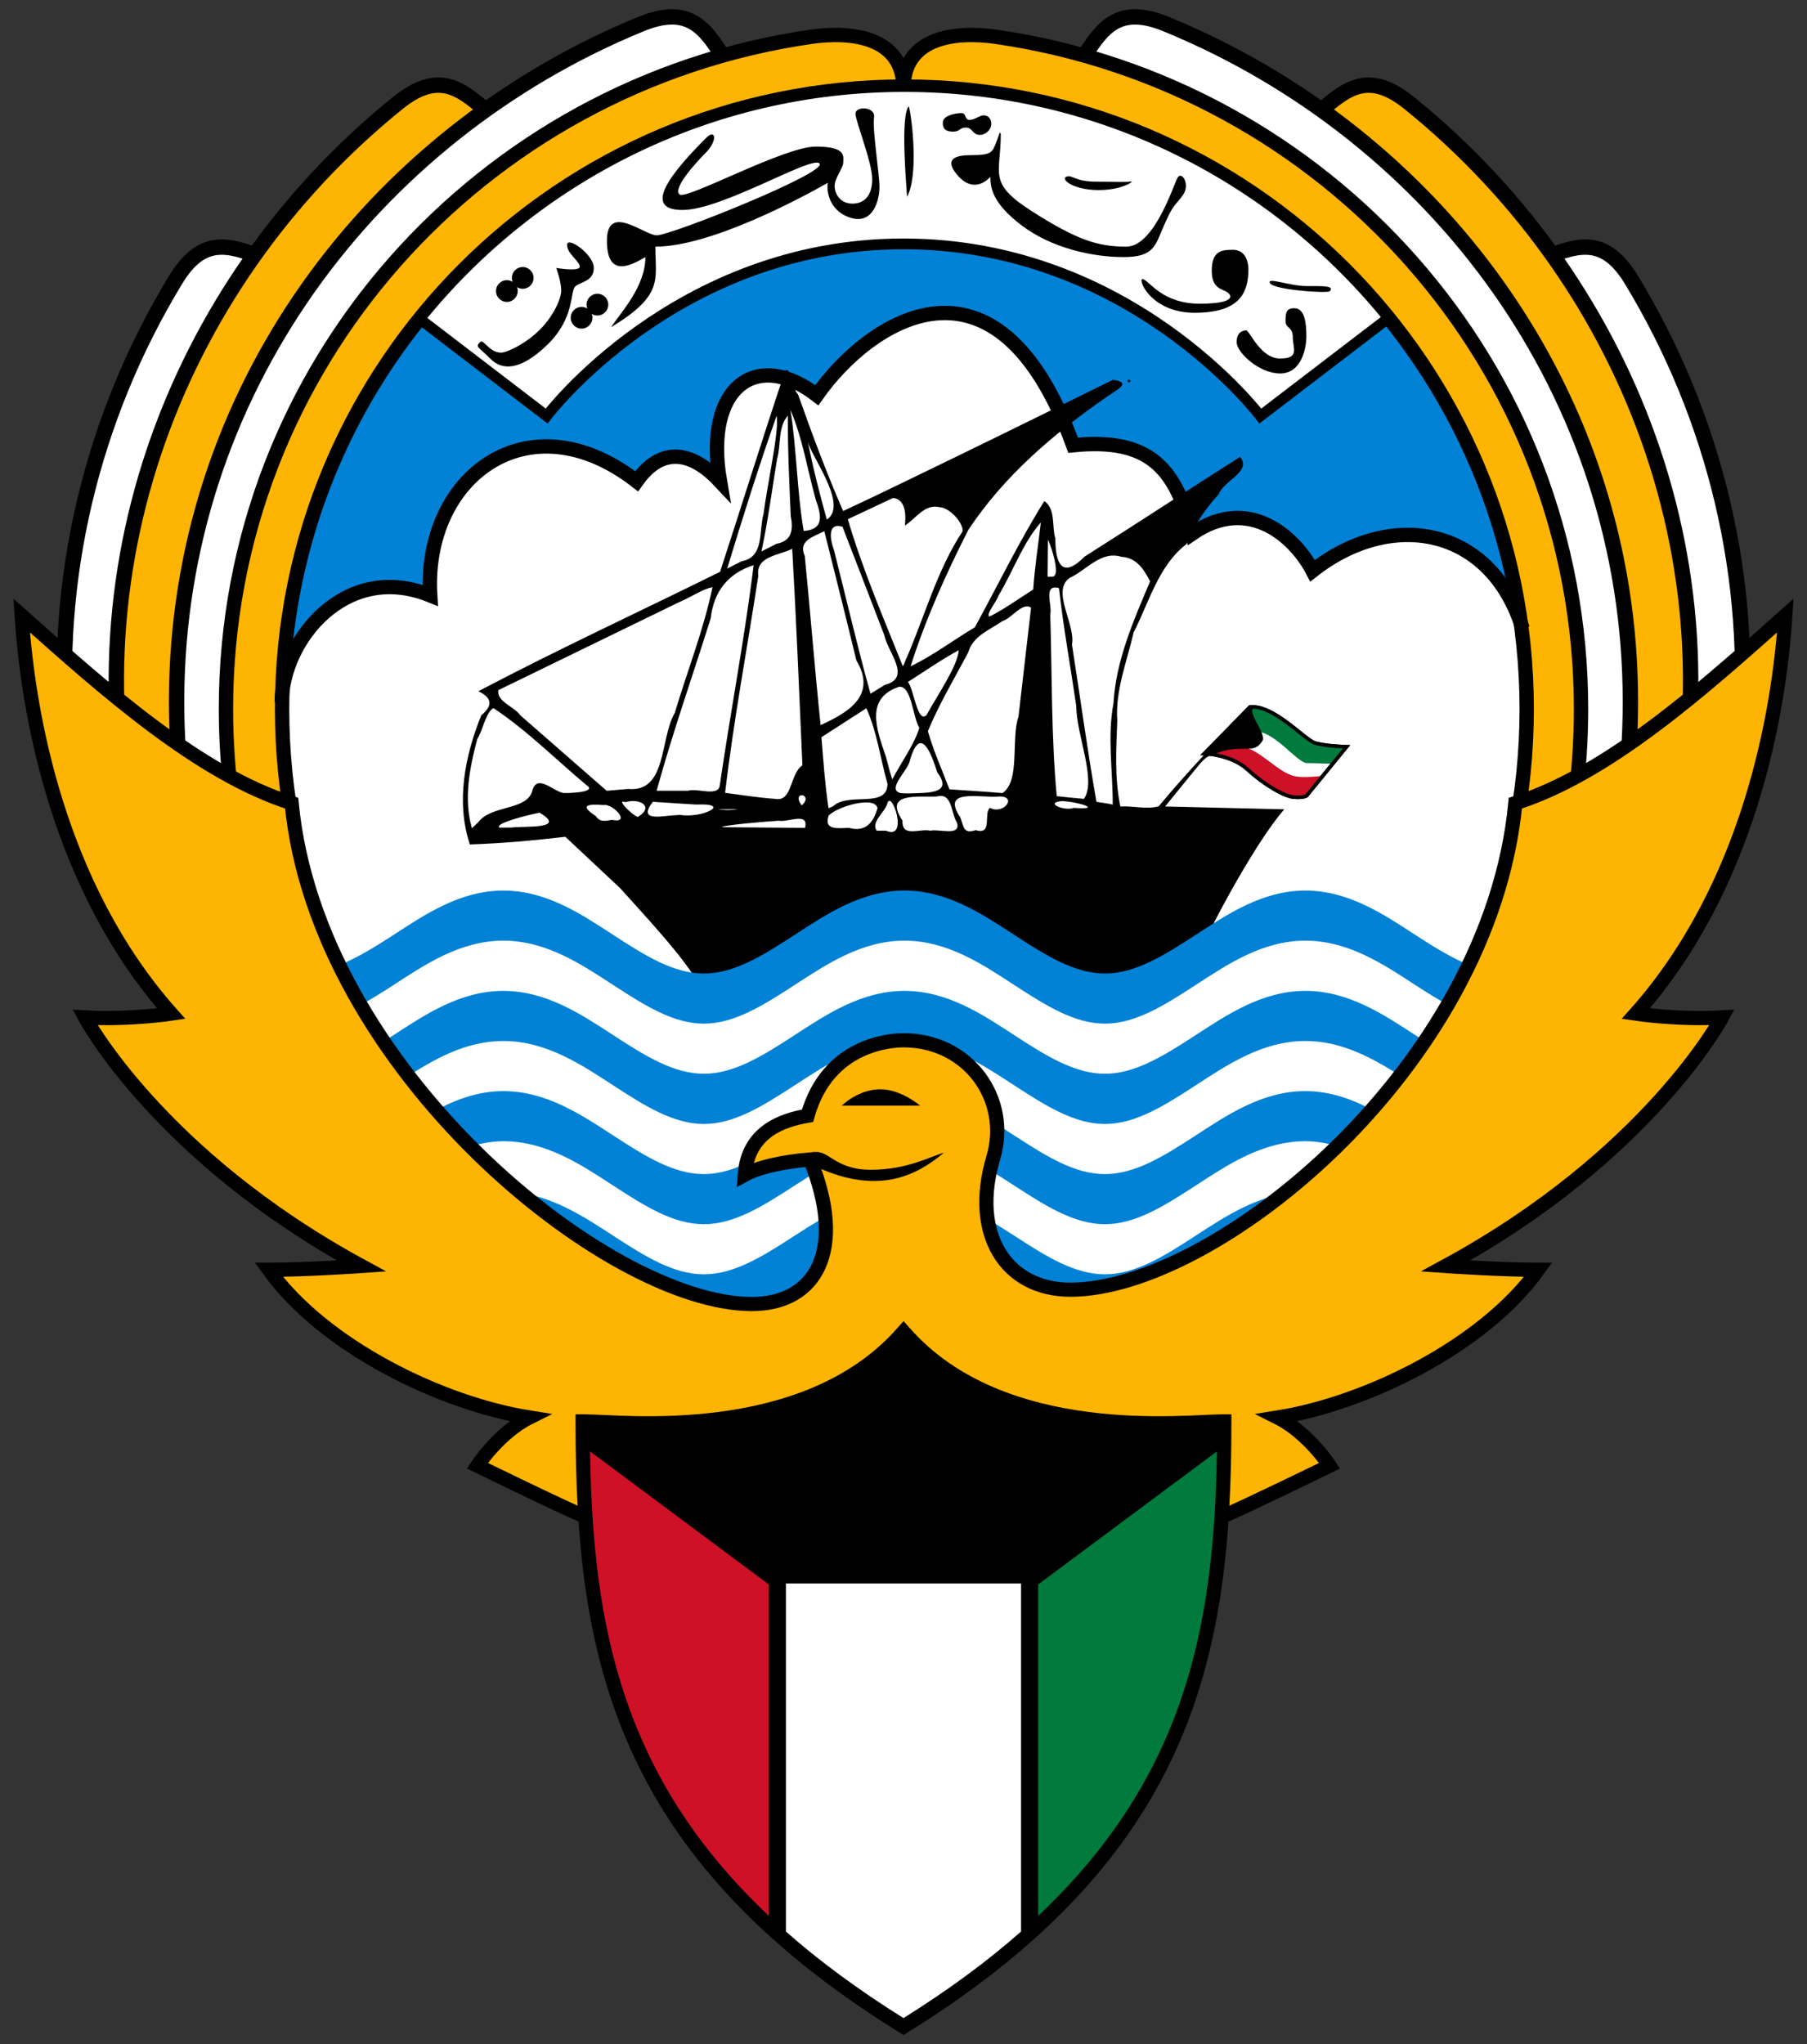 <svg version="1.0" id="svg3354" height="570" width="504" xmlns="http://www.w3.org/2000/svg">
  <rect width="100%" height="100%" fill="#333333" stroke="none"/>
  <defs id="defs3356">
    
  </defs>
  
  <g transform="translate(-211.951,-80.62)" id="layer1">
    <g transform="translate(-968.127,206.15)" id="layer2"></g>
    <g transform="translate(-1028.922,202.536)" id="g2445"></g>
    <path d="m -682.571,116.141 c 0,0.828 -0.672,1.5 -1.5,1.5 -0.828,0 -1.5,-0.672 -1.5,-1.5 0,-0.828 0.672,-1.5 1.5,-1.5 0.828,0 1.5,0.672 1.5,1.5 z" style="fill:#000000;stroke:none" id="path5218"></path>
    <g transform="translate(0.683,2.066)" id="g5347">
      <path style="fill:#ffffff;fill-opacity:1;fill-rule:nonzero;stroke:#000000;stroke-width:4.288;stroke-linecap:butt;stroke-linejoin:round;stroke-miterlimit:4;stroke-dashoffset:0;stroke-opacity:1" d="M 642.323,150.326 C 651.724,146.612 659.007,144.567 666.333,156.637 C 689.798,195.3 700.478,240.404 696.508,284.745 L 667.799,272.695" id="path5327"></path>
      <path id="path5329" d="M 579.578,109.492 C 587.158,102.804 593.312,98.406 604.304,107.27 C 667.526,158.253 699.027,242.781 674.478,325.285 L 653.513,301.623" style="fill:#feb402;fill-opacity:1;fill-rule:nonzero;stroke:#000000;stroke-width:4.288;stroke-linecap:butt;stroke-linejoin:round;stroke-miterlimit:4;stroke-dashoffset:0;stroke-opacity:1"></path>
      <path style="fill:#ffffff;fill-opacity:1;fill-rule:nonzero;stroke:#000000;stroke-width:4.288;stroke-linecap:butt;stroke-linejoin:round;stroke-miterlimit:4;stroke-dashoffset:0;stroke-opacity:1" d="M 513.513,94.48 C 518.87,85.909 523.515,79.938 536.578,85.299 C 611.714,116.134 666.014,188.169 666.014,274.248 C 666.014,283.702 665.366,293.007 664.112,302.119 L 664.112,302.119 L 643.156,294.48" id="path5331"></path>
      <path id="path5333" d="M 463.268,103.23 C 463.268,88.945 477.532,87.161 489.042,88.815 C 581.108,102.047 652.245,180.641 652.245,276.266 C 652.245,285.085 651.641,293.764 650.471,302.263 L 650.471,302.263 L 627.442,305.909" style="fill:#feb402;fill-opacity:1;fill-rule:nonzero;stroke:#000000;stroke-width:4;stroke-linecap:butt;stroke-linejoin:round;stroke-miterlimit:4;stroke-dashoffset:0;stroke-opacity:1"></path>
      <path id="path5325" d="M 284.212,150.326 C 274.811,146.612 267.528,144.567 260.202,156.637 C 236.737,195.3 226.058,240.404 230.027,284.745 L 258.736,272.695" style="opacity:1;fill:#ffffff;fill-opacity:1;fill-rule:nonzero;stroke:#000000;stroke-width:4.288;stroke-linecap:butt;stroke-linejoin:round;stroke-miterlimit:4;stroke-dashoffset:0;stroke-opacity:1"></path>
      <path style="opacity:1;fill:#feb402;fill-opacity:1;fill-rule:nonzero;stroke:#000000;stroke-width:4.288;stroke-linecap:butt;stroke-linejoin:round;stroke-miterlimit:4;stroke-dashoffset:0;stroke-opacity:1" d="M 346.957,109.492 C 339.378,102.804 333.223,98.406 322.231,107.27 C 259.009,158.253 227.508,242.781 252.057,325.285 L 273.022,301.623" id="path5323"></path>
      <path id="path5321" d="M 413.022,94.48 C 407.665,85.909 403.02,79.938 389.957,85.299 C 314.821,116.134 260.521,188.169 260.521,274.248 C 260.521,283.702 261.169,293.007 262.423,302.119 L 262.423,302.119 L 283.379,294.48" style="opacity:1;fill:#ffffff;fill-opacity:1;fill-rule:nonzero;stroke:#000000;stroke-width:4.288;stroke-linecap:butt;stroke-linejoin:round;stroke-miterlimit:4;stroke-dashoffset:0;stroke-opacity:1"></path>
      <path style="opacity:1;fill:#feb402;fill-opacity:1;fill-rule:nonzero;stroke:#000000;stroke-width:4;stroke-linecap:butt;stroke-linejoin:round;stroke-miterlimit:4;stroke-dashoffset:0;stroke-opacity:1" d="M -285.966,26.896 C -285.966,12.61 -300.23,10.826 -311.74,12.481 C -403.806,25.712 -474.943,104.307 -474.943,199.932 C -474.943,208.751 -474.339,217.43 -473.169,225.929 L -473.169,225.929 L -450.14,229.575" id="path5312" transform="translate(749.233,76.334)"></path>
      <path style="opacity:1;fill:#0182d6;fill-opacity:1;fill-rule:nonzero;stroke:none;stroke-width:4;stroke-linecap:butt;stroke-linejoin:round;stroke-miterlimit:4;stroke-dasharray:none;stroke-dashoffset:0;stroke-opacity:1" d="M 464.363,102.682 C 370.08,102.682 293.414,178.044 290.988,271.745 C 291.118,270.427 291.17,269.115 291.488,267.776 C 292.017,265.543 292.787,263.296 293.8,261.12 C 294.814,258.944 296.067,256.844 297.519,254.87 C 298.971,252.896 300.642,251.06 302.488,249.432 C 304.334,247.805 306.356,246.382 308.55,245.245 C 309.647,244.676 310.781,244.195 311.956,243.776 C 313.132,243.357 314.364,242.996 315.613,242.745 C 316.861,242.494 318.141,242.342 319.456,242.276 C 320.772,242.211 322.11,242.232 323.488,242.37 C 324.865,242.508 326.273,242.76 327.706,243.12 C 329.14,243.48 330.598,243.958 332.081,244.557 C 331.955,242.506 331.939,240.489 332.05,238.526 C 332.161,236.564 332.404,234.663 332.738,232.807 C 333.071,230.952 333.509,229.163 334.05,227.432 C 334.591,225.702 335.223,224.022 335.956,222.432 C 336.69,220.843 337.513,219.331 338.425,217.901 C 339.337,216.471 340.35,215.124 341.425,213.87 C 342.5,212.616 343.639,211.461 344.863,210.401 C 346.086,209.342 347.38,208.375 348.738,207.526 C 350.095,206.678 351.543,205.927 353.019,205.307 C 354.495,204.688 356.001,204.212 357.581,203.839 C 359.162,203.465 360.818,203.199 362.488,203.089 C 364.157,202.979 365.837,203.012 367.581,203.182 C 369.326,203.353 371.121,203.682 372.925,204.151 C 374.729,204.62 376.545,205.242 378.394,206.026 C 380.243,206.811 382.109,207.752 383.988,208.87 C 385.866,209.987 387.781,211.277 389.675,212.745 C 390.591,211.451 391.506,210.339 392.456,209.432 C 393.406,208.526 394.388,207.825 395.363,207.276 C 396.337,206.728 397.311,206.34 398.3,206.12 C 399.29,205.9 400.275,205.854 401.269,205.932 C 402.263,206.011 403.28,206.209 404.269,206.557 C 405.258,206.906 406.232,207.376 407.206,207.964 C 408.181,208.552 409.131,209.259 410.081,210.057 C 411.031,210.856 411.978,211.766 412.894,212.745 C 412.326,209.43 412.077,206.353 412.081,203.557 C 412.086,200.762 412.354,198.244 412.863,195.995 C 413.372,193.746 414.106,191.764 415.05,190.089 C 415.522,189.251 416.045,188.496 416.613,187.807 C 417.181,187.119 417.801,186.5 418.456,185.964 C 419.111,185.427 419.817,184.97 420.55,184.589 C 421.284,184.208 422.028,183.904 422.831,183.682 C 423.635,183.461 424.498,183.336 425.363,183.276 C 426.227,183.217 427.102,183.232 428.019,183.339 C 429.854,183.552 431.775,184.097 433.769,184.995 C 435.763,185.893 437.842,187.135 439.925,188.745 C 441.725,186.188 443.843,183.571 446.238,181.057 C 448.632,178.544 451.292,176.122 454.144,173.995 C 455.57,172.931 457.036,171.961 458.55,171.057 C 460.064,170.154 461.622,169.32 463.206,168.62 C 464.791,167.92 466.412,167.355 468.05,166.901 C 469.688,166.447 471.345,166.129 473.019,165.964 C 474.693,165.798 476.388,165.766 478.081,165.932 C 479.775,166.099 481.481,166.455 483.175,166.995 C 484.87,167.535 486.559,168.256 488.238,169.214 C 489.916,170.171 491.592,171.359 493.238,172.776 C 494.883,174.193 496.486,175.857 498.081,177.776 C 499.676,179.696 501.242,181.874 502.769,184.339 C 504.296,186.803 505.796,189.536 507.238,192.589 C 508.68,195.641 510.055,198.999 511.394,202.682 C 514.073,202.415 516.545,202.336 518.8,202.401 C 521.055,202.466 523.11,202.695 524.988,203.089 C 526.865,203.482 528.566,204.027 530.113,204.745 C 531.659,205.463 533.039,206.332 534.3,207.37 C 535.561,208.408 536.716,209.61 537.738,210.964 C 538.76,212.318 539.659,213.829 540.488,215.495 C 541.316,217.161 542.056,218.99 542.738,220.964 C 543.419,222.937 544.032,225.062 544.613,227.339 C 546.622,225.955 548.589,224.945 550.488,224.245 C 552.386,223.545 554.219,223.149 555.988,223.026 C 557.757,222.903 559.462,223.052 561.081,223.401 C 562.701,223.75 564.256,224.312 565.706,225.026 C 567.157,225.741 568.506,226.615 569.769,227.589 C 571.032,228.562 572.183,229.618 573.238,230.745 C 574.292,231.872 575.254,233.07 576.081,234.245 C 576.909,235.42 577.626,236.566 578.206,237.682 C 580.93,235.54 583.721,233.734 586.581,232.276 C 589.442,230.818 592.369,229.729 595.269,228.964 C 596.719,228.581 598.17,228.265 599.613,228.057 C 601.055,227.85 602.472,227.745 603.894,227.714 C 605.316,227.682 606.723,227.725 608.113,227.87 C 609.503,228.015 610.892,228.265 612.238,228.589 C 613.584,228.912 614.886,229.305 616.175,229.807 C 617.465,230.31 618.735,230.906 619.956,231.589 C 621.178,232.271 622.347,233.037 623.488,233.901 C 624.629,234.765 625.752,235.73 626.8,236.776 C 627.849,237.822 628.825,238.953 629.769,240.182 C 630.713,241.412 631.598,242.737 632.425,244.151 C 633.253,245.565 634.039,247.083 634.738,248.682 C 635.233,249.816 635.625,251.049 636.05,252.276 C 624.326,167.838 552.012,102.682 464.363,102.682 z" id="path5297"></path>
      <path id="path5175" style="fill:#ffffff;fill-rule:evenodd;stroke:none;stroke-width:4;stroke-linecap:butt;stroke-linejoin:miter;stroke-miterlimit:4;stroke-dasharray:none;stroke-opacity:1" d="M 635.789,253.754 C 636.745,261.128 637.09,268.634 637.09,276.266 C 637.09,372.077 559.33,449.837 463.519,449.837 C 367.708,449.837 289.948,372.077 289.948,276.266 C 289.948,180.455 289.851,291.56 289.851,274.387 C 289.851,257.215 307.516,234.961 331.254,244.557 C 329.234,211.727 358.529,189.251 388.833,212.737 C 396.157,202.383 404.743,204.909 412.067,212.737 C 407.521,186.221 422.421,175.867 439.088,188.746 C 453.483,168.291 489.151,143.766 510.58,202.695 C 532.008,200.552 539.151,209.123 543.794,227.337 C 559.866,216.266 572.723,228.766 577.366,237.695 C 599.151,220.552 626.86,225.183 635.789,253.754 z"></path>
      <g id="g5165" transform="translate(732.838,-0.826)">
        <path style="fill:#ffffff;fill-rule:evenodd;stroke:#000000;stroke-width:1px;stroke-linecap:butt;stroke-linejoin:miter;stroke-opacity:1" d="M -384.911,195.914 C -378.393,195.11 -369.643,205.021 -366.786,205.914 C -363.929,206.807 -357.946,206.985 -357.946,206.985 L -369.107,220.646 C -369.107,220.646 -370.089,221.271 -372.768,221.003 C -375.446,220.735 -380.982,217.521 -385.536,213.325 C -390.089,209.128 -397.589,208.86 -397.589,208.86 L -384.911,195.914 z" id="path5163" transform="translate(211.951,80.62)"></path>
        <path transform="translate(211.951,80.62)" id="path5151" d="M -384.281,195.875 C -384.489,195.88 -384.703,195.881 -384.906,195.906 L -386,197.031 L -384.281,202.625 C -378.121,202.089 -371.884,211.531 -368.938,211.531 C -367.645,211.531 -364.677,211.622 -361.781,211.719 L -357.938,207 C -357.938,207 -363.924,206.799 -366.781,205.906 C -369.549,205.041 -377.84,195.727 -384.281,195.875 z" style="fill:#007a3d;fill-opacity:1;fill-rule:evenodd;stroke:none;stroke-width:1px;stroke-linecap:butt;stroke-linejoin:miter;stroke-opacity:1"></path>
        <path id="path5156" transform="translate(211.951,80.62)" d="M -391.875,204.406 L -395.281,206.531 L -397.594,208.875 C -397.594,208.875 -390.085,209.116 -385.531,213.312 C -380.978,217.509 -375.46,220.732 -372.781,221 C -370.103,221.268 -369.094,220.656 -369.094,220.656 L -364.562,215.094 C -367.483,215.407 -370.52,215.594 -372.406,215.188 C -376.96,214.205 -381.884,208.049 -386.438,207.156 L -391.875,204.406 z" style="fill:#ce1126;fill-opacity:1;fill-rule:evenodd;stroke:none;stroke-width:1px;stroke-linecap:butt;stroke-linejoin:miter;stroke-opacity:1"></path>
        <path transform="translate(211.951,80.62)" id="path5149" d="M -384.911,195.914 C -378.393,195.11 -369.643,205.021 -366.786,205.914 C -363.929,206.807 -357.946,206.985 -357.946,206.985 L -369.107,220.646 C -369.107,220.646 -370.089,221.271 -372.768,221.003 C -375.446,220.735 -380.982,217.521 -385.536,213.325 C -390.089,209.128 -397.589,208.86 -397.589,208.86 L -384.911,195.914 z" style="fill:none;fill-rule:evenodd;stroke:#000000;stroke-width:1px;stroke-linecap:butt;stroke-linejoin:miter;stroke-opacity:1"></path>
      </g>
      <path style="fill:#000000;fill-opacity:1;fill-rule:nonzero;stroke:none;stroke-width:1;stroke-linecap:butt;stroke-linejoin:round;stroke-miterlimit:4;stroke-dashoffset:0;stroke-opacity:1" d="m 475.732,206.987 c 15.363,-7.458 30.646,-14.998 45.951,-22.535 5.682,0.776 0.674,2.97 -1.808,4.828 -14.722,10.165 -28.714,22.109 -38.6,37.154 -6.192,12.245 -11.88,24.813 -16.024,37.908 6.285,-3.013 11.904,-7.31 17.908,-10.874 6.453,-11.74 12.292,-23.859 19.393,-35.212 3.261,2.343 2.007,6.978 3.074,10.435 -0.021,7.037 1.902,11.406 8.13,5.072 14.52,-9.177 28.871,-18.615 43.382,-27.807 3.392,4.081 -4.731,6.706 -5.916,10.375 -3.805,4.137 -6.935,8.728 -9.043,13.948 -7.813,6.002 -10.363,16.127 -14.719,24.59 -1.869,8.168 -5.149,16.136 -4.568,24.653 -0.318,7.998 -0.771,16.002 0.86,23.898 3.482,-0.214 7.569,0.911 10.705,-0.07 8.767,-10.484 15.988,-17.799 25.337,-27.771 0.15,1.632 0.284,-0.075 1.593,0.363 -3.118,0.096 3.193,7.249 2.044,9.105 -2.352,3.796 -4.395,1.302 -10.984,2.886 -4.102,1.471 -4.487,1.024 -7.375,4.652 -2.948,3.612 -5.897,7.223 -8.845,10.835 11.084,0.265 22.169,0.531 33.253,0.796 -8.282,9.369 -23.202,36.865 -27.406,48.698 -42.518,7.035 -88.411,-0.05 -135.367,0.997 -3.932,-7.851 -16.693,-21.195 -22.473,-27.717 -5.095,-4.773 -10.19,-9.545 -15.285,-14.318 -8.841,1.022 -17.731,1.844 -26.625,2.128 -3.952,-11.87 -1.367,-24.769 3.19,-36.016 3.29,-2.694 2.991,-4.923 -0.826,-6.695 22.134,-11.654 44.965,-22.191 67.427,-33.307 6.053,-18.594 11.901,-37.363 18.056,-55.857 1.491,-2.183 2.101,5.003 3.688,6.418 3.875,10.931 7.944,21.907 12.578,32.493 9.826,-4.551 19.539,-9.349 29.292,-14.056 m -17.332,103.2 c 6.5,2.793 1.488,-11.715 0.358,-7.602 -0.67,2.531 -4.622,5.096 -2.964,7.602 0.869,0 1.737,0 2.606,0 z m 12.406,0 c 2.254,-0.606 8.597,1.703 7.379,-2.253 -1.715,-2.67 -1.251,-8.517 -5.637,-7.292 -5.158,0.229 -14.969,-1.283 -9.553,6.712 -0.243,4.898 4.83,2.114 7.811,2.833 z m 12.626,-0.155 c 4.855,1.474 2.036,-4.846 3.973,-6.212 3.812,1.967 7.692,-3.222 2.639,-3.184 -5.137,0.541 -16.472,-2.48 -10.989,5.719 1.107,2.663 0.76,4.837 4.378,3.677 z m -138.862,-2.096 c 3.626,-5.012 13.416,-3.279 15.119,-8.706 1.273,-5.142 5.691,-0.137 8.68,0.431 1.626,0.088 9.532,-0.164 6.548,-2.132 -8.638,-7.215 -16.696,-15.365 -26.039,-21.546 -2.231,1.433 -2.855,6.043 -4.492,8.649 -2.149,8.046 -3.811,16.648 -1.505,24.845 0.563,-0.514 1.126,-1.028 1.689,-1.542 z m 9.25,1.368 c 3.614,-0.479 15.862,0.56 7.953,-4.145 -3.229,0.611 -12.737,2.991 -11.197,4.167 1.081,-0.008 2.162,-0.015 3.243,-0.023 z m 69.843,-0.012 c 4.046,0.033 8.092,0.066 12.138,0.099 1.174,-4.557 -4.777,-1.467 -7.357,-1.996 -3.833,0.238 -15.983,1.281 -15.785,1.807 3.668,0.03 7.336,0.06 11.003,0.09 z m 24.434,0.099 c 4.522,1.239 6.757,-1.36 7.926,-5.504 -0.716,-3.489 -10.991,-0.549 -13.615,2.048 -1.507,4.331 2.865,3.478 5.689,3.456 z m -66.117,-2.226 c 5.522,1.116 0.222,-4.614 -2.282,-4.131 -4.206,-0.311 -7.134,-0.132 -2.303,3.022 1.264,1.858 2.657,1.385 4.585,1.109 z m 7.398,-0.958 c 4.343,-2.696 0.401,-5.213 -3.655,-3.98 -3.266,-1.196 3.359,4.982 3.655,3.98 z m 11.601,-0.43 c 6.233,1.023 14.744,-3.352 4.486,-2.886 -4.03,-0.255 -8.06,-0.51 -12.09,-0.765 -4.453,5.682 2.579,3.914 6.01,3.751 0.531,-0.033 1.063,-0.067 1.594,-0.1 z m 13.332,-1.347 c 8.913,-0.35 -8.893,-0.272 0,0 z m 29.348,-1.073 c 4.212,-4.069 15.169,0.812 15.141,-6.286 -1.979,-6.985 -2.912,-14.461 -5.888,-21.031 -4.175,2.69 -8.35,5.381 -12.525,8.071 0.533,6.613 0.998,13.238 1.976,19.803 0.432,-0.186 0.864,-0.372 1.295,-0.558 z m 67.092,0.462 c 8.399,0.614 1.533,-1.682 -3.267,-1.899 -5.184,0.453 0.794,2.908 3.267,1.899 z m -75.746,-0.796 c 3.283,-3.096 -3.071,-4.155 -0.229,0 l 0.229,0 z m 86.627,-0.119 c 0.02,-9.443 -1.542,-18.891 0.206,-28.277 0.696,-11.934 5.607,-23.096 10.221,-33.977 -1.753,-3.349 -3.776,-6.621 -8.011,-6.838 -5.684,-1.785 -9.691,3.696 -14.415,5.872 -5.246,3.643 1.696,12.928 0.625,18.61 2.304,14.608 4.269,29.274 6.834,43.838 1.515,0.249 3.046,0.415 4.541,0.772 z m -94.068,-1.588 c 4.766,0.846 3.957,-6.956 7.511,-9.383 -0.885,-20.104 -1.699,-40.253 -2.845,-60.355 -3.64,1.882 -10.224,1.999 -9.451,7.539 -3.088,20.164 -6.882,40.263 -9.265,60.501 4.676,0.623 9.342,1.36 14.05,1.697 z m 86.038,-0.018 c 3.595,-5.196 -2.126,-17.8 -2.141,-25.849 -1.586,-10.972 -3.59,-21.908 -4.824,-32.917 -4.565,-1.217 -1.798,4.743 -2.433,7.373 0.517,16.881 0.253,33.819 1.809,50.644 2.527,0.267 5.054,0.547 7.588,0.748 z m -48.817,-1.517 c 4.828,-0.202 12.6,0.339 7.885,-5.893 -1.687,-5.485 -4.71,-13.17 -7.575,-3.466 -0.286,2.779 -6.652,8.078 -2.736,9.271 l 1.128,0.076 1.297,0.012 0,0 z m 26.086,-0.089 c 5.04,-3.314 2.327,-15.111 4.474,-21.333 1.18,-10.115 2.336,-20.232 3.505,-30.348 -2.349,-1.727 -5.394,2.972 -8.014,3.742 -3.594,2.507 -8.178,4.093 -9.51,8.701 -3.836,7.279 -8.111,14.363 -11.251,21.977 1.579,5.55 3.964,10.829 6.014,16.216 4.928,0.339 9.86,0.627 14.782,1.046 z m -104.419,-1.151 c 10.913,1.028 8.821,-14.033 13.008,-21.166 3.503,-11.668 8.062,-23.241 10.544,-35.087 -2.619,0.42 -6.248,2.921 -9.254,4.138 -16.814,8.182 -33.628,16.364 -50.441,24.546 -0.665,3.184 4.38,4.565 6.062,7.008 8.037,7.023 16.074,14.046 24.112,21.069 1.99,-0.169 3.98,-0.338 5.969,-0.507 z m 16.715,0.503 c 2.645,-0.828 8.434,1.751 8.853,-1.458 2.986,-20.504 6.918,-40.898 9.454,-61.447 -7.086,2.263 -11.113,7.255 -11.981,14.854 -5.029,16.007 -10.637,31.91 -15.081,48.051 2.918,0 5.837,0 8.755,0 z m 56.985,-3.184 c 2.453,-4.686 6.02,-9.484 7.54,-14.355 -1.921,-3.289 -2.126,-11.618 -5.59,-11.476 -9.589,3.169 -6.408,11.731 -3.745,19.49 0.591,2.114 1.068,4.268 1.794,6.341 z m -19.999,-15.123 c 8.176,-3.713 15.672,-8.448 9.97,-18.059 -2.895,-12.022 -5.949,-24.005 -8.93,-36.005 -3.119,1.594 -7.371,2.564 -5.456,6.926 1.556,15.7 2.793,31.495 4.415,47.138 z m 29.535,-2.786 c 3.011,-5.488 8.701,-13.711 9.004,-18.113 -4.889,2.672 -9.461,5.871 -14.162,8.852 1.722,2.467 2.652,11.625 5.158,9.261 z m -11.597,-8.436 c 7.627,-1.97 0.774,-9.055 -0.18,-13.889 -3.865,-10.078 -7.772,-20.139 -11.66,-30.207 -4.361,-1.326 -3.395,3.822 -2.398,6.401 3.4,13.391 6.516,26.864 10.209,40.173 1.343,-0.826 2.686,-1.653 4.029,-2.479 z m 6.059,-7.535 c 5.124,-11.804 8.47,-24.434 15.596,-35.275 0.266,-2.324 -3.623,-6.644 -6.402,-6.725 -4.182,-1.005 -6.554,3.135 -9.685,5.116 0.354,-2.998 0.197,-7.378 -3.311,-7.69 -4.203,1.975 -8.405,3.951 -12.608,5.926 4.069,13.823 9.844,27.315 15.239,40.724 0.267,0.846 0.923,-1.917 1.171,-2.076 z m 61.989,-76.755 c -1.428,-1.017 1.428,-1.017 0,0 z m -38.907,65.266 c 4.289,-2.143 8.168,-5.013 12.222,-7.561 0.416,-6.262 1.416,-12.471 2.133,-18.704 -5.014,5.636 -7.791,13.725 -11.823,20.415 -0.401,1.527 -3.667,5.322 -2.532,5.851 z m 17.465,-11.143 c 3.028,0.117 -1.24,-11.207 -1.147,-10.178 -0.032,3.393 -0.064,6.785 -0.096,10.178 0.414,0 0.828,0 1.243,0 z m -86.532,-4.314 c 6.358,-1.157 4.705,-8.365 6.062,-13.164 1.048,-8.159 4.523,-23.787 3.643,-27.349 -4.97,14.065 -9.43,28.313 -13.782,42.579 1.359,-0.689 2.718,-1.377 4.077,-2.066 z m 9.694,-4.848 c 4.358,-0.822 4.7,-3.993 3.958,-7.798 -0.394,-9.305 -0.866,-18.614 -0.793,-27.93 -2.85,3.178 -1.855,8.187 -3.032,12.161 -1.407,8.571 -2.516,17.203 -4.337,25.697 1.401,-0.71 2.802,-1.42 4.203,-2.13 z m 7.583,-3.572 c 6.131,-0.484 4.701,-4.841 3.305,-8.943 -2.294,-8.271 -3.664,-17.013 -6.999,-24.824 1.748,11.156 1.815,22.832 3.694,33.767 z m 6.44,-3.184 c 6.213,-4.083 -4.682,-17.979 -5.331,-21.901 1.453,7.367 3.328,14.667 5.331,21.901 z" id="path5143"></path>
      <path style="fill:#0182d6;fill-opacity:1;fill-rule:evenodd;stroke:#000000;stroke-width:0;stroke-linecap:butt;stroke-linejoin:miter;stroke-miterlimit:4;stroke-dasharray:none;stroke-opacity:1" d="M 305.747,347.725 C 307.123,350.677 308.441,353.664 309.985,356.538 C 310.725,357.916 311.591,359.218 312.367,360.576 C 317.394,358.2 322.029,355.116 326.442,352.244 C 335.327,346.46 343.278,341.54 351.653,341.54 C 360.028,341.54 367.979,346.46 376.864,352.244 C 385.75,358.028 395.572,364.679 407.582,364.679 C 419.592,364.679 429.445,358.028 438.33,352.244 C 447.216,346.46 455.166,341.54 463.542,341.54 C 471.917,341.54 479.836,346.46 488.722,352.244 C 497.607,358.028 507.429,364.679 519.439,364.679 C 531.449,364.679 541.271,358.028 550.157,352.244 C 559.042,346.46 566.993,341.54 575.368,341.54 C 583.743,341.54 591.694,346.46 600.58,352.244 C 604.955,355.092 609.553,358.144 614.531,360.512 C 615.409,358.96 616.391,357.479 617.222,355.897 C 618.63,353.219 619.825,350.417 621.089,347.661 C 616.237,345.682 611.35,342.703 606.117,339.297 C 597.231,333.513 587.378,326.862 575.368,326.862 C 563.358,326.862 553.536,333.513 544.651,339.297 C 535.765,345.08 527.815,350.001 519.439,350.001 C 511.064,350.001 503.145,345.08 494.259,339.297 C 485.374,333.513 475.552,326.862 463.542,326.862 C 451.531,326.862 441.679,333.513 432.793,339.297 C 423.908,345.08 415.957,350.001 407.582,350.001 C 399.207,350.001 391.287,345.08 382.401,339.297 C 373.516,333.513 363.663,326.862 351.653,326.862 C 339.643,326.862 329.821,333.513 320.935,339.297 C 315.633,342.748 310.662,345.751 305.747,347.725 z" id="path4032"></path>
      <path style="fill:#ffffff;fill-opacity:1;fill-rule:evenodd;stroke:#000000;stroke-width:0;stroke-linecap:butt;stroke-linejoin:miter;stroke-miterlimit:4;stroke-dasharray:none;stroke-opacity:1" d="M 311.439,359.006 C 313.345,362.423 315.296,365.813 317.409,369.101 C 317.839,369.771 318.332,370.392 318.77,371.056 C 321.415,369.475 323.968,367.859 326.442,366.249 C 335.327,360.465 343.278,355.545 351.653,355.545 C 360.028,355.545 367.979,360.465 376.864,366.249 C 385.75,372.033 395.572,378.652 407.582,378.652 C 419.592,378.652 429.445,372.033 438.33,366.249 C 447.216,360.465 455.166,355.545 463.542,355.545 C 471.917,355.545 479.836,360.465 488.722,366.249 C 497.607,372.033 507.429,378.652 519.439,378.652 C 531.449,378.652 541.271,372.033 550.157,366.249 C 559.042,360.465 566.993,355.545 575.368,355.545 C 583.743,355.545 591.694,360.465 600.58,366.249 C 603.017,367.835 605.555,369.431 608.158,370.992 C 608.793,370.028 609.49,369.117 610.107,368.14 C 611.997,365.149 613.741,362.054 615.459,358.942 C 612.416,357.262 609.347,355.372 606.117,353.269 C 597.231,347.486 587.378,340.835 575.368,340.835 C 563.358,340.835 553.536,347.486 544.651,353.269 C 535.765,359.053 527.815,363.974 519.439,363.974 C 511.064,363.974 503.145,359.053 494.259,353.269 C 485.374,347.486 475.552,340.835 463.542,340.835 C 451.531,340.835 441.679,347.486 432.793,353.269 C 423.908,359.053 415.957,363.974 407.582,363.974 C 399.207,363.974 391.287,359.053 382.401,353.269 C 373.516,347.486 363.663,340.835 351.653,340.835 C 339.643,340.835 329.821,347.486 320.935,353.269 C 317.662,355.4 314.52,357.312 311.439,359.006 z" id="path4041"></path>
      <path style="fill:#0182d6;fill-opacity:1;fill-rule:evenodd;stroke:#000000;stroke-width:0;stroke-linecap:butt;stroke-linejoin:miter;stroke-miterlimit:4;stroke-dasharray:none;stroke-opacity:1" d="M 317.594,369.358 C 320.115,373.266 322.746,377.097 325.514,380.799 C 325.815,380.602 326.142,380.417 326.442,380.222 C 335.327,374.438 343.278,369.518 351.653,369.518 C 360.028,369.518 367.979,374.438 376.864,380.222 C 385.75,386.006 395.572,392.624 407.582,392.624 C 419.592,392.624 429.445,386.006 438.33,380.222 C 447.216,374.438 455.166,369.518 463.542,369.518 C 471.917,369.518 479.836,374.438 488.722,380.222 C 497.607,386.006 507.429,392.624 519.439,392.624 C 531.449,392.624 541.271,386.006 550.157,380.222 C 559.042,374.438 566.993,369.518 575.368,369.518 C 583.743,369.518 591.694,374.438 600.58,380.222 C 600.84,380.391 601.122,380.564 601.384,380.735 C 601.638,380.397 601.905,380.081 602.157,379.741 C 604.658,376.367 607.042,372.86 609.334,369.293 C 608.26,368.611 607.217,367.959 606.117,367.242 C 597.231,361.459 587.378,354.84 575.368,354.84 C 563.358,354.84 553.536,361.459 544.651,367.242 C 535.765,373.026 527.815,377.946 519.439,377.946 C 511.064,377.946 503.145,373.026 494.259,367.242 C 485.374,361.459 475.552,354.84 463.542,354.84 C 451.531,354.84 441.679,361.459 432.793,367.242 C 423.908,373.026 415.957,377.946 407.582,377.946 C 399.207,377.946 391.287,373.026 382.401,367.242 C 373.516,361.459 363.663,354.84 351.653,354.84 C 339.643,354.84 329.821,361.459 320.935,367.242 C 319.798,367.982 318.703,368.654 317.594,369.358 z" id="path4050"></path>
      <path style="fill:#ffffff;fill-opacity:1;fill-rule:evenodd;stroke:#000000;stroke-width:0;stroke-linecap:butt;stroke-linejoin:miter;stroke-miterlimit:4;stroke-dasharray:none;stroke-opacity:1" d="M 324.338,379.068 C 324.811,379.714 325.219,380.415 325.699,381.055 C 328.034,384.168 330.492,387.144 332.969,390.093 C 339.345,386.269 345.371,383.491 351.653,383.491 C 360.028,383.491 367.979,388.411 376.864,394.195 C 385.75,399.979 395.572,406.629 407.582,406.629 C 412.016,406.629 416.082,405.531 419.986,404.098 C 420.315,403.075 420.665,402.072 421.131,401.213 C 421.696,400.173 422.353,399.249 423.08,398.425 C 423.806,397.601 424.586,396.881 425.431,396.246 C 427.121,394.975 429.003,394.045 430.906,393.362 C 432.809,392.678 434.737,392.24 436.505,391.919 C 437.212,389.31 438.1,387.02 439.135,384.997 C 440.169,382.974 441.341,381.22 442.599,379.709 C 443.858,378.198 445.212,376.936 446.59,375.863 C 447.967,374.79 449.373,373.913 450.766,373.203 C 452.159,372.494 453.545,371.925 454.849,371.505 C 456.153,371.084 457.389,370.813 458.499,370.607 C 460.72,370.195 462.441,370.127 463.263,370.127 C 465.549,370.127 467.733,370.394 469.79,370.896 C 471.848,371.398 473.784,372.14 475.575,373.075 C 477.366,374.011 479.006,375.14 480.493,376.44 C 481.98,377.74 483.308,379.203 484.453,380.799 C 485.598,382.395 486.565,384.135 487.33,385.958 C 488.095,387.782 488.653,389.681 489,391.663 C 489.16,392.577 489.121,393.547 489.186,394.483 C 497.954,400.196 507.631,406.629 519.439,406.629 C 531.449,406.63 541.271,399.979 550.157,394.195 C 559.042,388.411 566.993,383.491 575.368,383.491 C 581.617,383.491 587.62,386.236 593.96,390.029 C 596.783,386.709 599.522,383.296 602.157,379.741 C 602.327,379.512 602.483,379.266 602.652,379.036 C 594.658,373.897 585.864,368.813 575.368,368.813 C 563.358,368.813 553.536,375.464 544.651,381.247 C 535.765,387.031 527.815,391.951 519.439,391.951 C 511.064,391.951 503.145,387.031 494.259,381.247 C 485.374,375.464 475.552,368.813 463.542,368.813 C 451.531,368.813 441.679,375.464 432.793,381.247 C 423.908,387.031 415.957,391.951 407.582,391.951 C 399.207,391.951 391.287,387.031 382.401,381.247 C 373.516,375.464 363.663,368.813 351.653,368.813 C 341.136,368.813 332.344,373.919 324.338,379.068 z" id="path4072"></path>
      <path style="fill:#0182d6;fill-opacity:1;fill-rule:evenodd;stroke:#000000;stroke-width:0;stroke-linecap:butt;stroke-linejoin:miter;stroke-miterlimit:4;stroke-dasharray:none;stroke-opacity:1" d="M 489,391.855 C 489.323,393.779 489.477,395.777 489.371,397.784 C 489.262,399.856 488.922,401.94 488.32,404.034 C 487.978,405.221 487.858,406.312 487.608,407.463 C 487.985,407.706 488.342,407.921 488.722,408.168 C 497.607,413.951 507.429,420.602 519.439,420.602 C 531.449,420.602 541.271,413.951 550.157,408.168 C 559.042,402.384 566.993,397.464 575.368,397.464 C 578.675,397.464 581.917,398.391 585.174,399.675 C 588.013,396.748 590.819,393.736 593.527,390.573 C 594.077,389.931 594.591,389.239 595.135,388.586 C 589.148,385.348 582.692,382.786 575.368,382.786 C 563.358,382.786 553.536,389.437 544.651,395.22 C 535.765,401.004 527.815,405.924 519.439,405.924 C 511.064,405.924 503.145,401.004 494.259,395.22 C 492.558,394.113 490.779,392.973 489,391.855 z" id="path4063"></path>
      <path style="fill:#0182d6;fill-opacity:1;fill-rule:evenodd;stroke:#000000;stroke-width:0;stroke-linecap:butt;stroke-linejoin:miter;stroke-miterlimit:4;stroke-dasharray:none;stroke-opacity:1" d="M 331.793,388.651 C 332.781,389.847 333.724,391.103 334.732,392.272 C 336.972,394.87 339.304,397.319 341.63,399.771 C 344.962,398.434 348.271,397.464 351.653,397.464 C 360.028,397.464 367.979,402.384 376.864,408.168 C 385.75,413.951 395.572,420.602 407.582,420.602 C 419.592,420.602 429.445,413.951 438.33,408.168 C 438.055,406.982 437.622,405.732 437.217,404.546 C 436.296,401.331 427.264,403.099 419.739,404.707 C 419.979,403.847 420.331,403.115 420.667,402.367 C 416.289,404.508 411.998,405.924 407.582,405.924 C 399.207,405.924 391.287,401.004 382.401,395.22 C 373.516,389.437 363.663,382.786 351.653,382.786 C 344.284,382.786 337.811,385.382 331.793,388.651 z" id="path4059"></path>
      <path style="fill:#ffffff;fill-opacity:1;fill-rule:evenodd;stroke:#000000;stroke-width:0;stroke-linecap:butt;stroke-linejoin:miter;stroke-miterlimit:4;stroke-dasharray:none;stroke-opacity:1" d="M 488.072,405.251 C 487.464,407.566 486.938,409.85 486.68,412.014 C 486.376,414.566 486.309,417.016 486.464,419.321 C 486.501,419.88 486.678,420.347 486.742,420.891 C 487.406,421.318 488.047,421.702 488.722,422.141 C 497.607,427.924 507.429,434.575 519.439,434.575 C 531.449,434.575 541.271,427.924 550.157,422.141 C 557.904,417.098 564.956,412.927 572.182,411.885 C 573.038,411.151 573.898,410.495 574.75,409.738 C 577.991,406.854 581.202,403.8 584.339,400.604 C 584.941,399.992 585.506,399.305 586.102,398.682 C 582.698,397.59 579.168,396.759 575.368,396.759 C 563.358,396.759 553.536,403.41 544.651,409.193 C 535.765,414.977 527.815,419.897 519.439,419.897 C 511.064,419.897 503.145,414.977 494.259,409.193 C 492.26,407.892 490.18,406.554 488.072,405.251 z" id="path4091"></path>
      <path style="fill:#ffffff;fill-opacity:1;fill-rule:evenodd;stroke:#000000;stroke-width:0;stroke-linecap:butt;stroke-linejoin:miter;stroke-miterlimit:4;stroke-dasharray:none;stroke-opacity:1" d="M 340.702,398.778 C 341.913,400.071 343.091,401.436 344.322,402.688 C 347.444,405.862 350.633,408.868 353.849,411.757 C 361.425,412.521 368.764,416.868 376.864,422.141 C 385.75,427.924 395.572,434.575 407.582,434.575 C 419.592,434.575 429.445,427.924 438.33,422.141 C 439.336,421.486 440.286,420.908 441.269,420.282 C 441.039,418.203 440.748,416.104 440.186,413.808 C 439.589,411.365 438.705,408.729 437.712,406.053 C 436.053,407.1 434.383,408.158 432.793,409.193 C 423.908,414.977 415.957,419.897 407.582,419.897 C 399.207,419.897 391.287,414.977 382.401,409.193 C 373.516,403.41 363.663,396.759 351.653,396.759 C 347.759,396.759 344.182,397.637 340.702,398.778 z" id="path4087"></path>
      <path style="fill:#0182d6;fill-opacity:1;fill-rule:evenodd;stroke:#000000;stroke-width:0;stroke-linecap:butt;stroke-linejoin:miter;stroke-miterlimit:4;stroke-dasharray:none;stroke-opacity:1" d="M 486.495,418.327 C 486.507,418.645 486.443,419.007 486.464,419.321 C 486.619,421.625 486.994,423.776 487.577,425.794 C 488.16,427.813 488.949,429.678 489.928,431.371 C 490.908,433.063 492.079,434.593 493.424,435.921 C 494.769,437.25 496.292,438.394 497.971,439.319 C 499.651,440.243 501.495,440.952 503.477,441.434 C 505.46,441.915 507.565,442.171 509.819,442.171 C 512.338,442.171 515.022,441.921 517.8,441.434 C 520.577,440.946 523.446,440.204 526.431,439.254 C 529.415,438.305 532.51,437.148 535.649,435.761 C 538.788,434.375 541.996,432.785 545.238,430.986 C 548.481,429.187 551.751,427.178 555.045,424.993 C 558.338,422.808 561.65,420.426 564.943,417.878 C 567.77,415.692 570.567,413.327 573.358,410.892 C 562.267,411.585 553.028,417.714 544.651,423.166 C 535.765,428.95 527.815,433.87 519.439,433.87 C 511.064,433.87 503.145,428.95 494.259,423.166 C 491.767,421.544 489.161,419.919 486.495,418.327 z" id="path4104"></path>
      <path style="fill:#0182d6;fill-opacity:1;fill-rule:evenodd;stroke:#000000;stroke-width:0;stroke-linecap:butt;stroke-linejoin:miter;stroke-miterlimit:4;stroke-dasharray:none;stroke-opacity:1" d="M 352.921,410.86 C 353.388,411.285 353.845,411.755 354.313,412.174 C 357.685,415.185 361.073,418.062 364.491,420.731 C 367.908,423.399 371.353,425.869 374.761,428.166 C 378.169,430.463 381.565,432.584 384.907,434.479 C 388.249,436.375 391.524,438.045 394.744,439.511 C 397.964,440.976 401.106,442.222 404.148,443.228 C 407.19,444.235 410.156,445.018 412.964,445.536 C 415.305,445.967 417.473,446.103 419.615,446.177 C 426.438,443.742 432.62,439.862 438.33,436.146 C 438.763,435.864 439.17,435.622 439.599,435.345 C 439.624,435.286 439.666,435.243 439.691,435.184 C 440.465,433.387 441.017,431.384 441.331,429.191 C 441.644,426.999 441.73,424.611 441.547,422.045 C 441.461,420.826 441.102,419.434 440.898,418.135 C 438.108,419.784 435.389,421.477 432.793,423.166 C 423.908,428.95 415.957,433.87 407.582,433.87 C 399.207,433.87 391.287,428.95 382.401,423.166 C 373.835,417.59 364.352,411.31 352.921,410.86 z" id="path4100"></path>
      <path style="opacity:1;fill:none;fill-opacity:1;fill-rule:nonzero;stroke:#000000;stroke-width:4;stroke-linecap:butt;stroke-linejoin:round;stroke-miterlimit:4;stroke-dasharray:none;stroke-dashoffset:0;stroke-opacity:1" id="path5173" d="m -112.143,199.932 c 0,95.861 -77.711,173.571 -173.571,173.571 -95.861,0 -173.571,-77.711 -173.571,-173.571 0,-95.861 77.711,-173.571 173.571,-173.571 95.861,0 173.571,77.711 173.571,173.571 z" transform="translate(749.233,76.334)"></path>
      <path style="fill:#feb402;fill-opacity:1;fill-rule:evenodd;stroke:#000000;stroke-width:3.96;stroke-linecap:butt;stroke-linejoin:miter;stroke-miterlimit:4;stroke-dasharray:none;stroke-opacity:1" d="M 552.252,501.373 L 552.252,501.373 C 558.616,498.721 582.127,487.231 582.127,487.231 C 582.127,487.231 576.117,478.039 567.632,473.796 C 592.027,469.907 624.73,454.174 640.286,432.607 C 629.68,432.607 614.477,431.547 614.477,431.547 C 671.045,400.788 691.551,362.25 691.551,362.25 C 679.177,362.957 667.51,361.19 667.51,361.19 C 698.976,325.835 707.461,277.752 709.229,250.175 C 686.248,270.681 659.732,294.368 633.923,302.5 C 626.851,376.392 550.138,438.153 509.833,438.153 C 491.802,438.153 481.961,422.668 488.32,401.348 C 493.141,385.183 481.559,368.614 463.268,368.614 C 459.979,368.614 442.165,369.498 436.508,389.651 C 429.437,390.888 419.891,394.07 419.007,406.091 C 422.543,404.146 428.907,402.555 437.215,401.848 C 447.468,426.95 438.983,442.153 420.952,442.153 C 380.647,442.153 299.684,376.392 292.613,302.5 C 266.803,294.368 240.287,270.681 217.306,250.175 C 219.074,277.752 227.559,325.835 259.025,361.19 C 259.025,361.19 247.358,362.957 234.984,362.25 C 234.984,362.25 255.49,400.788 312.058,431.547 C 312.058,431.547 296.855,432.607 286.249,432.607 C 301.805,454.174 334.508,469.907 358.904,473.796 C 350.418,478.039 344.408,487.231 344.408,487.231 C 344.408,487.231 367.919,498.721 374.283,501.373 L 374.283,501.373" id="path3952"></path>
      <path style="fill:#000000;fill-opacity:1;fill-rule:evenodd;stroke:none;stroke-width:2;stroke-linecap:butt;stroke-linejoin:miter;stroke-miterlimit:4;stroke-dasharray:none;stroke-opacity:1" d="M 463.281,446.919 L 462.539,447.754 L 461.425,448.992 C 448.257,463.908 429.11,469.97 411.866,472.224 C 394.62,474.479 379.746,472.905 374.279,472.905 L 372.794,472.905 L 371.804,472.905 L 371.804,473.895 L 371.804,475.38 C 371.804,507.704 374.418,537.83 387.055,566.084 C 399.693,594.338 422.342,620.568 461.951,645.155 L 462.755,645.65 L 463.281,645.991 L 463.807,645.65 L 464.58,645.155 C 504.19,620.568 526.838,594.338 539.476,566.084 C 552.113,537.83 554.727,507.704 554.727,475.38 L 554.727,473.895 L 554.727,472.905 L 553.737,472.905 L 552.252,472.905 C 546.785,472.905 531.911,474.479 514.665,472.224 C 497.421,469.97 478.306,463.908 465.137,448.992 L 464.024,447.754 L 463.281,446.919 z" id="path3973"></path>
      <path style="fill:#ce1126;fill-opacity:1;fill-rule:evenodd;stroke:#000000;stroke-width:0;stroke-linecap:butt;stroke-linejoin:miter;stroke-miterlimit:4;stroke-dasharray:none;stroke-opacity:1" d="M 375.839,483.233 C 376.271,512.309 379.379,539.254 390.657,564.47 C 398.156,581.235 409.286,597.283 425.707,612.761 L 425.707,520.355 L 375.839,483.233 z" id="path3906"></path>
      <path style="fill:#ffffff;fill-rule:evenodd;stroke:none;stroke-width:1px;stroke-linecap:butt;stroke-linejoin:miter;stroke-opacity:1" d="M 430.471,520.077 L 430.471,617.123 C 439.767,625.321 450.617,633.346 463.263,641.252 C 475.914,633.345 486.755,625.32 496.055,617.123 L 496.055,520.077 L 430.471,520.077 z" id="path3908"></path>
      <path style="fill:#007a3d;fill-opacity:1;fill-rule:evenodd;stroke:#000000;stroke-width:0;stroke-linecap:butt;stroke-linejoin:miter;stroke-miterlimit:4;stroke-dasharray:none;stroke-opacity:1" d="M 550.688,483.233 L 500.819,520.355 L 500.819,612.761 C 517.244,597.286 528.401,581.237 535.9,564.47 C 547.179,539.254 550.255,512.309 550.688,483.233 z" id="path3917"></path>
      <path id="path3962" style="fill:#000000;fill-rule:evenodd;stroke:none;stroke-width:1px;stroke-linecap:butt;stroke-linejoin:miter;stroke-opacity:1" d="M 438.102,399.843 C 442.477,398.968 443.977,404.718 454.164,404.718 C 464.351,404.718 470.789,400.968 474.539,399.968 C 467.601,405.718 456.976,412.155 439.102,403.968 M 456.851,382.281 C 462.601,382.281 467.914,386.843 467.914,386.843 L 446.039,386.843 C 446.039,386.843 450.685,382.218 456.851,382.281 z"></path>
      <path style="fill:#ffffff;fill-rule:evenodd;stroke:#000000;stroke-width:3;stroke-linecap:butt;stroke-linejoin:miter;stroke-miterlimit:4;stroke-dasharray:none;stroke-opacity:1" d="M 251.562,22.062 C 196.936,22.062 148.2,47.355 116.375,86.844 L 151.781,113.938 C 151.781,113.938 187.967,65.937 251.312,65.938 C 314.658,65.938 350.844,113.938 350.844,113.938 L 386.594,86.594 C 354.765,47.241 306.08,22.062 251.562,22.062 z" id="path5183" transform="translate(211.951,80.62)"></path>
      <path style="fill:none;fill-rule:evenodd;stroke:#000000;stroke-width:4;stroke-linecap:butt;stroke-linejoin:miter;stroke-miterlimit:4;stroke-dasharray:none;stroke-opacity:1" d="M 289.851,274.387 C 289.851,257.215 307.516,234.961 331.254,244.557 C 329.234,211.727 358.529,189.251 388.833,212.737 C 396.157,202.383 404.743,204.909 412.067,212.737 C 407.521,186.221 422.421,175.867 439.088,188.746 C 453.483,168.291 489.151,143.766 510.58,202.695 C 532.008,200.552 539.151,209.123 543.794,227.337 C 559.866,216.266 572.723,228.766 577.366,237.695 C 599.151,220.552 627.008,225.195 635.937,253.766" id="path5171"></path>
      <path id="path5193" style="fill:#000000;fill-opacity:1;fill-rule:nonzero;stroke:none;stroke-width:3;stroke-linecap:butt;stroke-linejoin:round;stroke-miterlimit:4;stroke-dashoffset:0;stroke-opacity:1" d="M 355.673,159.704 C 355.673,161.377 354.315,162.735 352.643,162.735 C 350.97,162.735 349.612,161.377 349.612,159.704 C 349.612,158.031 350.97,156.674 352.643,156.674 C 354.315,156.674 355.673,158.031 355.673,159.704 z M 360.092,156.042 C 360.092,157.715 358.735,159.073 357.062,159.073 C 355.389,159.073 354.032,157.715 354.032,156.042 C 354.032,154.37 355.389,153.012 357.062,153.012 C 358.735,153.012 360.092,154.37 360.092,156.042 z M 376.507,167.154 C 376.507,168.827 375.15,170.185 373.477,170.185 C 371.804,170.185 370.447,168.827 370.447,167.154 C 370.447,165.481 371.804,164.124 373.477,164.124 C 375.15,164.124 376.507,165.481 376.507,167.154 z M 380.927,163.492 C 380.927,165.165 379.569,166.523 377.896,166.523 C 376.224,166.523 374.866,165.165 374.866,163.492 C 374.866,161.82 376.224,160.462 377.896,160.462 C 379.569,160.462 380.927,161.82 380.927,163.492 z M 345.319,173.846 C 346.203,173.215 347.844,176.877 351.001,176.877 C 352.663,176.877 357.863,174.435 361.816,170.511 C 365.37,166.983 367.795,162.089 367.795,159.578 C 367.795,156.926 366.406,153.265 366.406,153.265 C 366.406,153.265 372.972,154.401 372.972,152.886 C 372.972,151.371 369.436,149.35 369.436,146.825 C 369.436,144.299 376.886,149.476 376.886,153.265 C 376.886,157.053 373.224,157.053 371.709,158.442 C 370.194,159.831 371.709,167.154 363.881,174.73 C 356.052,182.306 351.001,181.675 347.971,178.518 C 344.94,175.362 343.551,175.362 345.319,173.846 z M 381.685,169.806 L 381.685,169.806 C 384.462,165.639 391.281,158.442 391.281,150.234 C 387.55,152.388 380.548,156.421 380.548,145.688 C 380.548,134.956 391.028,144.173 394.438,144.173 C 398.352,144.173 441.41,127.001 439.895,124.223 C 438.379,121.445 412.873,137.102 401.635,137.102 C 390.397,137.102 398.036,127.19 408.201,117.025 C 410.916,114.311 411.484,117.783 408.075,121.192 C 404.665,124.601 398.731,131.42 400.877,132.809 C 403.024,134.198 430.046,119.424 438.758,119.424 C 447.471,119.424 446.461,122.202 446.461,123.844 C 446.461,125.485 444.061,128.137 444.061,130.41 C 444.061,132.683 445.703,135.334 448.986,135.334 C 452.269,135.334 454.542,133.188 454.542,128.516 C 454.542,123.844 449.996,112.606 449.87,110.333 C 449.744,108.06 455.552,108.187 455.047,111.343 C 454.542,114.5 456.562,127.001 456.562,130.662 C 456.562,134.324 454.853,140.981 448.86,139.375 C 442.866,137.769 441.662,132.178 442.167,129.526 C 434.591,133.819 409.464,147.33 394.059,147.33 C 394.059,156.674 396.458,160.841 381.685,169.806 z M 464.77,108.187 C 462.37,110.459 464.012,129.779 464.264,133.44 C 467.421,127.632 465.78,112.353 464.77,108.187 z M 490.402,116.015 C 490.402,127.127 486.614,129.526 499.115,137.481 C 511.615,145.436 517.424,147.33 525.379,147.33 C 533.334,147.33 538.637,129.779 539.773,128.011 C 540.91,126.243 543.435,130.031 541.036,133.188 C 538.637,136.345 538.511,135.587 535.985,141.269 C 533.46,146.951 533.334,150.234 524.621,150.234 C 515.909,150.234 504.544,147.709 496.211,141.395 C 487.877,135.082 487.498,130.662 487.498,127.884 C 484.973,130.536 481.563,131.167 478.407,127.506 C 475.25,123.844 476.134,121.824 481.942,121.824 C 487.751,121.824 488.003,121.066 489.013,118.541 C 490.023,116.015 490.15,114.752 490.402,116.015 z M 474.24,112.606 C 474.366,110.712 477.902,110.081 479.417,110.081 C 480.932,110.081 480.174,111.975 481.69,111.975 C 483.205,111.975 484.468,110.712 485.604,110.712 C 486.74,110.712 487.751,111.47 487.751,113.111 C 487.751,114.752 485.983,116.394 484.215,116.141 C 482.447,115.889 482.447,114.121 480.679,114.121 C 478.912,114.121 479.038,115.258 477.144,115.258 C 475.25,115.258 474.113,114.626 474.24,112.606 z M 517.045,129.21 C 522.538,129.21 525.505,129.4 526.705,129.147 C 527.904,128.895 524.242,131.673 517.297,131.546 C 510.353,131.42 507.007,128.453 508.711,127.821 C 510.416,127.19 510.921,129.21 517.045,129.21 z M 559.471,153.517 C 559.471,160.209 557.072,165.765 544.445,165.765 C 531.818,165.765 528.157,155.537 530.177,156.421 C 532.197,157.305 535.733,163.24 545.961,163.24 C 552.274,163.24 555.304,162.23 554.168,160.588 C 553.032,158.947 549.244,159.831 549.244,154.022 C 549.244,148.214 552.4,148.214 555.178,148.214 C 557.956,148.214 559.345,150.36 559.471,153.517 z M 572.351,164.503 C 575.255,164.503 575.634,168.922 575.634,172.331 C 575.634,175.74 574.245,182.685 568.31,182.685 C 562.376,182.685 556.188,176.751 556.188,173.973 C 556.188,171.195 557.83,170.69 558.84,170.69 C 559.85,170.69 562.754,178.518 568.31,178.518 C 573.866,178.518 571.846,175.614 571.846,172.584 C 571.846,169.553 569.825,170.185 569.825,168.164 C 569.825,166.144 569.825,164.376 572.351,164.503 z M 582.2,159.704 C 582.2,160.462 566.795,159.452 565.532,157.558 C 564.27,155.664 571.088,158.315 575.508,158.315 C 579.927,158.315 583.589,158.189 582.2,159.704 z"></path>
    </g>
  </g>
</svg>
